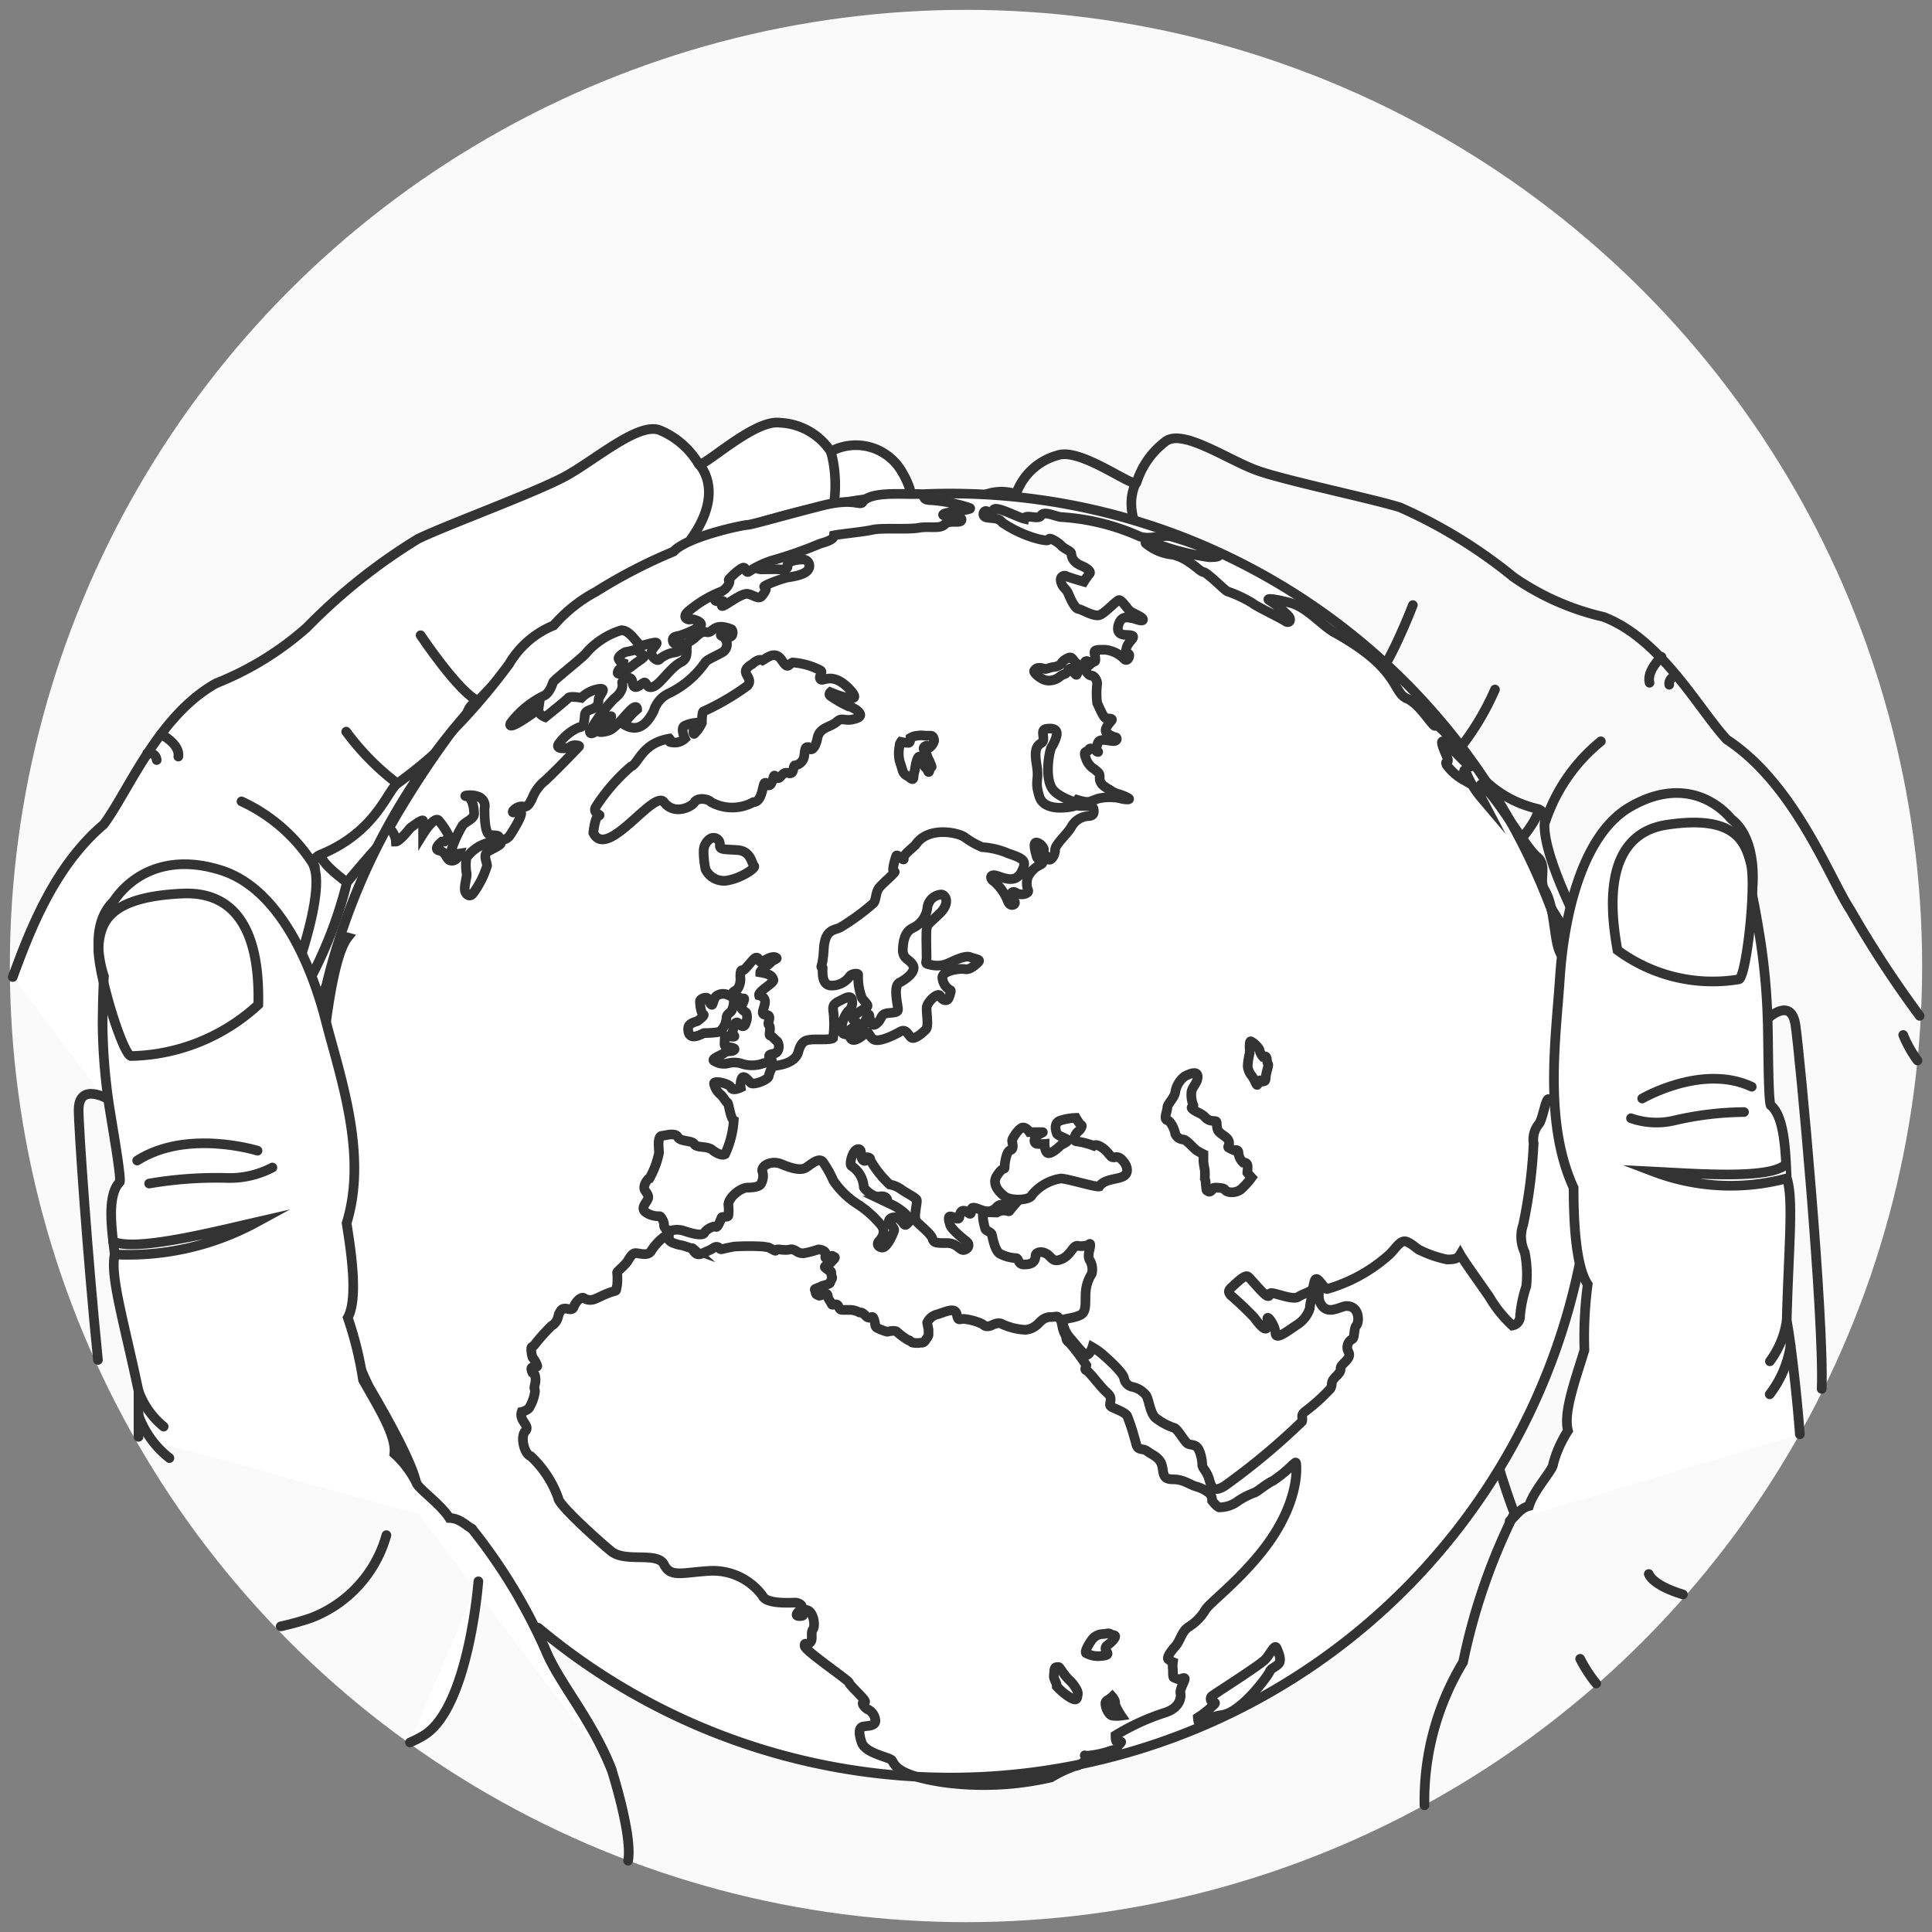 <svg id="sociale" xmlns="http://www.w3.org/2000/svg" viewBox="0 0 100 100">
  <rect x="0" y="0" width="100" height="100" fill="#808080" stroke="none"/>
  <circle cx="50" cy="50" r="49.49" style="fill: #fafafa"/>
  <path d="M31.65,91.58c-1-2.5-2.56-4.29-3.31-5.94a28.15,28.15,0,0,0-4.2-6.85l.07-.25a32,32,0,0,0,.73-5.9c0-7.31-.6-5.89-.86-7,2-1.94,4.84-10,5.49-13.17,1.09-.91.75-1.26,1-2.07.39-.32,4.59-7.29,5.81-8.52,4.39-3.75,4-7.92,4-7.92s.13-.26,1.8-1a4.92,4.92,0,0,0,2.28-1.51c2.89-2.54,3.4-5.07,2.24-7A2.75,2.75,0,0,0,43,23.37a3.33,3.33,0,0,0-2.64-1.49c-1.36-.19-4.07,2.45-4.2,2.13a4.23,4.23,0,0,0-2-1.74c-1.1-.45-3.36,1.55-4.91,2.39s-6.13,2.51-7.61,3.23a29.58,29.58,0,0,0-5.75,4.58,15.9,15.9,0,0,1-4.71,2.9c-3,1.68-4.52,5.56-5.81,7.3-2.6,2.2-3.86,5.6-4.71,7.9" style="fill: #fff;stroke: #333;stroke-linecap: round;stroke-miterlimit: 10;stroke-width: 0.5px"/>
  <path d="M36.15,24s3,2.8-5.14,8c-1,.69-1.44,2.26-6.25,4.32a1.32,1.32,0,0,0-.29.13c-.51.37,0,1.25-3.92,4.12-.52.4-1.12,2.52-4,3.68a.51.51,0,0,0-.28.65c.18.53.2,1.74-.66,4.49" style="fill: none;stroke: #333;stroke-miterlimit: 10;stroke-width: 0.5px"/>
  <path d="M16.3,44.87a8.72,8.72,0,0,0-3.8-3.39" style="fill: none;stroke: #333;stroke-linecap: round;stroke-miterlimit: 10;stroke-width: 0.5px"/>
  <path d="M8.33,38s1,.51.9,1.16" style="fill: none;stroke: #333;stroke-linecap: round;stroke-miterlimit: 10;stroke-width: 0.5px"/>
  <path d="M7.62,39s.45-.09.49.34" style="fill: none;stroke: #333;stroke-linecap: round;stroke-miterlimit: 10;stroke-width: 0.5px"/>
  <path d="M20.55,40.54a13.06,13.06,0,0,1-2.63-2.67" style="fill: none;stroke: #333;stroke-linecap: round;stroke-miterlimit: 10;stroke-width: 0.5px"/>
  <path d="M21.77,32.88s2,3,3,3.41" style="fill: none;stroke: #333;stroke-linecap: round;stroke-miterlimit: 10;stroke-width: 0.5px"/>
  <path d="M31,32a9.17,9.17,0,0,1-2.86-2.41" style="fill: none"/>
  <path d="M43,23.37S44.87,29,38,32s-7.49,3.47-7.49,3.47.85,1.07-8.39,5.68a54.55,54.55,0,0,0-4.16,4.52,21.74,21.74,0,0,1-1.81,4.81" style="fill: none;stroke: #333;stroke-miterlimit: 10;stroke-width: 0.5px"/>
  <path d="M30.47,35.44a10.67,10.67,0,0,1-1.4-1.6" style="fill: none;stroke: #333;stroke-miterlimit: 10;stroke-width: 0.5px"/>
  <path d="M17.92,45.64s-1.27-.9-1.34-1.42" style="fill: none;stroke: #333;stroke-miterlimit: 10;stroke-width: 0.5px"/>
  <path d="M22.08,41.12s-.55-.72-.79-1.14" style="fill: none;stroke: #333;stroke-miterlimit: 10;stroke-width: 0.5px"/>
  <path d="M40.35,33.91s-3.49,1.45-4.69,2.64c-.69.76.73.42-5.19,5.41C28,44,25.4,47.72,24.76,47.9c-.47,1.72-1.13,5.08-6.52,10.76" style="fill: none;stroke: #333;stroke-miterlimit: 10;stroke-width: 0.5px"/>
  <path d="M27.3,44.93a7.86,7.86,0,0,1-3.22-2.29" style="fill: none;stroke: #333;stroke-linecap: round;stroke-miterlimit: 10;stroke-width: 0.5px"/>
  <path d="M24.61,47.93a7.22,7.22,0,0,1-2.84-1.64" style="fill: none;stroke: #333;stroke-linecap: round;stroke-miterlimit: 10;stroke-width: 0.5px"/>
  <path d="M35.66,36.55s-1.89-1.6-2-2.71" style="fill: none;stroke: #333;stroke-linecap: round;stroke-miterlimit: 10;stroke-width: 0.5px"/>
  <path d="M18.36,60.43s2.59,1.74,2.93,2.82,2.3,1.19,2.79,2.34" style="fill: none;stroke: #333;stroke-miterlimit: 10;stroke-width: 0.5px"/>
  <path d="M29.57,52.42s-3.62-.88-3.41-2" style="fill: none;stroke: #333;stroke-linecap: round;stroke-miterlimit: 10;stroke-width: 0.5px"/>
  <path d="M30.53,50.35a13.29,13.29,0,0,0-3-.07" style="fill: none;stroke: #333;stroke-linecap: round;stroke-miterlimit: 10;stroke-width: 0.5px"/>
  <path d="M35.4,42.64s-1.47-.38-1.38-1.52" style="fill: none;stroke: #333;stroke-linecap: round;stroke-miterlimit: 10;stroke-width: 0.5px"/>
  <path d="M5.6,56.89s-1.53-.9-1.53.56c0,.92.47,7.72,1,12.94" style="fill: none;stroke: #333;stroke-linecap: round;stroke-miterlimit: 10;stroke-width: 0.5px"/>
  <g>
    <path d="M73.73,93.44a13.86,13.86,0,0,1,2-7.41,31.4,31.4,0,0,1,2.66-7.71l-.1-.24a36.27,36.27,0,0,1-1.6-5.85c-1.13-7.43-.4-6.09-.36-7.31-2.08-1.61-5.94-9.27-7-12.37-1.13-.71-.88-1.13-1.2-1.92-.4-.25-5.28-6.56-6.57-7.59a10.49,10.49,0,0,1-4.86-7.3s-.15-.24-1.77-.68A4.43,4.43,0,0,1,52.59,34c-3-2.05-3.86-4.54-3.12-6.67a2.43,2.43,0,0,1,3.12-1.76,3.16,3.16,0,0,1,2.14-2c1.18-.44,4,1.75,4.1,1.4a4.28,4.28,0,0,1,1.51-2.13c.91-.66,3.26,1,4.78,1.53s5.9,1.44,7.34,1.89a25.74,25.74,0,0,1,5.88,3.61A13.39,13.39,0,0,0,83,31.93c3,1.15,4.94,4.81,6.38,6.35,3.53,2.32,5.31,7.17,6.41,8.84a56.05,56.05,0,0,0,3.57,5.46" style="fill: none;stroke: #333;stroke-linecap: round;stroke-miterlimit: 10;stroke-width: 0.5px"/>
    <path d="M58.83,24.94s-2.19,3.37,5.88,7.14c1,.53,1.66,2,6.29,3.25a.66.66,0,0,1,.28.08c.52.28.19,1.26,4.17,3.46.54.31,1.41,2.36,4.15,3a.53.53,0,0,1,.36.6c-.08.57.09,1.8,1.31,4.44" style="fill: none;stroke: #333;stroke-miterlimit: 10;stroke-width: 0.5px"/>
    <path d="M80,42.49a9,9,0,0,1,2.86-4.12" style="fill: none;stroke: #333;stroke-linecap: round;stroke-miterlimit: 10;stroke-width: 0.5px"/>
    <path d="M86,34s-.78.7-.62,1.34" style="fill: none;stroke: #333;stroke-linecap: round;stroke-miterlimit: 10;stroke-width: 0.5px"/>
    <path d="M86.79,35a.39.39,0,0,0-.39.44" style="fill: none;stroke: #333;stroke-linecap: round;stroke-miterlimit: 10;stroke-width: 0.5px"/>
    <path d="M75.45,38.87a13.73,13.73,0,0,0,1.93-3.18" style="fill: none;stroke: #333;stroke-linecap: round;stroke-miterlimit: 10;stroke-width: 0.5px"/>
    <path d="M73.13,31.32s-1.33,3.45-2.13,4" style="fill: none;stroke: #333;stroke-linecap: round;stroke-miterlimit: 10;stroke-width: 0.5px"/>
    <path d="M64.71,32.08a9.42,9.42,0,0,0,2.18-3" style="fill: none"/>
    <path d="M52.59,25.52a7.29,7.29,0,0,0,5.89,7.82c6.67,1.74,7.27,2.16,7.27,2.16s-.59,1.23,8.43,4.24a50.23,50.23,0,0,1,4.44,3.83A23,23,0,0,0,81,48.12" style="fill: none;stroke: #333;stroke-miterlimit: 10;stroke-width: 0.5px"/>
    <path d="M65.75,35.5a11,11,0,0,0,1-1.88" style="fill: none;stroke: #333;stroke-miterlimit: 10;stroke-width: 0.5px"/>
    <path d="M78.62,43.57s1-1.14,1-1.68" style="fill: none;stroke: #333;stroke-miterlimit: 10;stroke-width: 0.5px"/>
    <path d="M74.18,39.74s.37-.84.52-1.3" style="fill: none;stroke: #333;stroke-miterlimit: 10;stroke-width: 0.5px"/>
    <path d="M56.65,35.74a17.18,17.18,0,0,1,4.63,1.82c.74.65-.59.56,5.51,4.55,2.55,1.65,5.47,4.93,6.07,5,.69,1.66,1.83,4.95,7.57,9.73" style="fill: none;stroke: #333;stroke-miterlimit: 10;stroke-width: 0.5px"/>
    <path d="M70.11,44.55a7.58,7.58,0,0,0,2.52-2.9" style="fill: none;stroke: #333;stroke-linecap: round;stroke-miterlimit: 10;stroke-width: 0.5px"/>
    <path d="M73,47.1a6.66,6.66,0,0,0,2.28-2.18" style="fill: none;stroke: #333;stroke-linecap: round;stroke-miterlimit: 10;stroke-width: 0.5px"/>
    <path d="M61.28,37.56s1.43-2,1.32-3.1" style="fill: none;stroke: #333;stroke-linecap: round;stroke-miterlimit: 10;stroke-width: 0.5px"/>
    <path d="M80.6,58.66s-2,2.23-2.17,3.39-1.87,1.61-2.13,2.87" style="fill: none;stroke: #333;stroke-miterlimit: 10;stroke-width: 0.5px"/>
    <path d="M69.28,52.55S72.37,51,72,49.94" style="fill: none;stroke: #333;stroke-linecap: round;stroke-miterlimit: 10;stroke-width: 0.5px"/>
    <path d="M68.08,50.63A10.72,10.72,0,0,1,70.76,50" style="fill: none;stroke: #333;stroke-linecap: round;stroke-miterlimit: 10;stroke-width: 0.5px"/>
    <path d="M62.49,43.7s1.25-.66,1-1.8" style="fill: none;stroke: #333;stroke-linecap: round;stroke-miterlimit: 10;stroke-width: 0.5px"/>
    <path d="M98.51,53.57a6.12,6.12,0,0,0,.74,1.32" style="fill: none;stroke: #333;stroke-linecap: round;stroke-miterlimit: 10;stroke-width: 0.5px"/>
    <path d="M91.46,52.75s1.24-1.2,1.47.29,1.5,15.26,1.36,18.85" style="fill: none;stroke: #333;stroke-linecap: round;stroke-miterlimit: 10;stroke-width: 0.5px"/>
  </g>
  <g>
    <path d="M38.29,32.63s-.36.55-.31.74.31.21.54.15a.66.66,0,0,0,.33-.71c-.06-.29.47-.43.54-.33s-.51.48-.49.89.55.22.7.18.27.33.89.17c.28,0,.4.27.81.34a.89.89,0,0,0,.55,0s.16.3.42.28.63-.38.37-1.43c-.07-.44-.3-.47-.72-.43s-.2.78-.35.64-.29-.66.49-.82c.21,0,.32-.21-.23-.23s-1.21-.11-1.4.41-.63.31-.66,0a3.5,3.5,0,0,1,.65-1.11c.08-.07-.83.18-.86.36S38.52,32.23,38.29,32.63Z" style="fill: #fff;stroke: #333;stroke-linecap: round;stroke-miterlimit: 10;stroke-width: 0.5px"/>
    <path d="M36.4,32.34a.44.44,0,0,0,.48,0c.26-.17.39-.49.75-.29s.08.38.44.36a.62.62,0,0,0,.55-.35c0-.07,0-.26-.43-.21a5.42,5.42,0,0,1-1.09-.12c-.21,0-.92.28-.88.34Z" style="fill: #fff;stroke: #333;stroke-linecap: round;stroke-miterlimit: 10;stroke-width: 0.5px"/>
    <path d="M27.86,84.25a33.23,33.23,0,1,0-7-8.12" style="fill: #fff;stroke: #333;stroke-linecap: round;stroke-miterlimit: 10;stroke-width: 0.5px"/>
    <path d="M37.09,30.74s-.3.46.15.37,0,.26.15.26,1-.7,1.32-.63.56.31.73.1.29-.42.13-.46.91-.45,1.25-.5.85-.15,1-.38a.33.33,0,0,0-.26-.54c-.32,0-.86.1-.8.32s-.34.2-.43.19-.62,0-.84,0c0,0-.62.07-.48-.61s-1.26-.26-1.26-.26l-.74.73s-.24,1.33.06,1.4" style="fill: #fff;stroke: #333;stroke-linecap: round;stroke-miterlimit: 10;stroke-width: 0.5px"/>
    <path d="M20.14,42.86a1,1,0,0,1,.35.7c.19,0,.74-.7.74-.7s.67-.52.67-.37v.67s.57-.92.8-.7a3.94,3.94,0,0,1,.54.82c0,.08-.24.28-.24.28h-.13s-.5.39-.12.47.32.5.62.52.42-.37.42-.37-.45.07-.42-.2a5.89,5.89,0,0,1,.55-1.22c.09-.2.62-.35.62-.64s-.1-.87-.38-.9.25-.12.55,0a.51.51,0,0,1,.37.62c0,.33,0,1.32.28,1.37s.42,0,.47.12.3.23.55-.07c0,0,.75-1.12.57-1.23s-.39.09-.41,0,.3-.35.55-.28.38-.3.44-.39a2.29,2.29,0,0,1,.55-.84c.34-.26,1.83-1.81,1.89-1.88s-.34-.11-.43,0-.92.2-.58-.19a2.5,2.5,0,0,1,1-.8c.24,0,.28-.22.31-.63s.71-.17.71-.79c0-.24.52-.65,0-.57a1.68,1.68,0,0,0-.89.46s-.58-.11-.67,0-1.2,1-1.2,1-.39-.14-.35-.41c-.24.18-1.66,1.21-1.44.72a4.82,4.82,0,0,1,1.68-1.4c.32-.11.47-.59.52-.72s1.7-1.4,1.76-1.57a4,4,0,0,1,1.77-1.12c.5,0,.85.82,1.06.79s.87-.27.76-.08-.35.37-.24.58.32.33.41.2a1.52,1.52,0,0,1,.71-.33c.09,0,.58-.13.5-.39s-.44.07-.52-.17.11-.28.34-.32a5,5,0,0,0,1.06-.48c.22-.21-.37-.41-.5-.36s-.51-.11-.06-.46a6,6,0,0,1,1.57-.95c.42-.13.59-.62.48-.62s.6-.65.75-.65.11.32.29.2A4.85,4.85,0,0,1,40,29a20.86,20.86,0,0,0,2.35-.82c.13-.08.8-.17.82-.47.33-.07,1.52-.18,2-.29s1.83,0,2.38-.1,1.1.08,1.35-.18.87,0,.87-.25-1.15-.13-.93-.28,1.68-.22,1.32-.33a8.11,8.11,0,0,0-1.93-.39c-.71,0-.1-.34-.84-.32s-2.3-.13-2.72.39c-.15.28-.4-.22-2.11.21s-3.67,1-3.88,1-3.11.6-3.82,1.38a26.81,26.81,0,0,0-4,2.07,7.71,7.71,0,0,0-2.2,1.75,4.77,4.77,0,0,0-2.31,2,33.21,33.21,0,0,1-2.5,3,6.21,6.21,0,0,0-.78.93A48.88,48.88,0,0,0,20.14,42.86Z" style="fill: #fff;stroke: #333;stroke-linecap: round;stroke-miterlimit: 10;stroke-width: 0.5px"/>
    <path d="M32.37,33.75s-.4.19-.35.36a.38.38,0,0,0,.23.21.52.52,0,0,1-.15.28c-.11.09-.23.33,0,.26a4.59,4.59,0,0,0,.81-.54s.43-.28.43-.34-.41-.38-.52-.33A4.5,4.5,0,0,1,32.37,33.75Z" style="fill: #fff;stroke: #333;stroke-linecap: round;stroke-miterlimit: 10;stroke-width: 0.5px"/>
    <path d="M30.53,37.85a8.33,8.33,0,0,1,1.26-1.69c.51-.39.43-.73.41-.83s.48-.5.54,0,.46.05.6,0,.11.35.48.21.89-1,1.43-1.27.1-.89.45-1.07.53-.57.87-.48.33-.54,1.29-.15c.13.09.08.61-.31.29-.14-.12-.36,0-.17.07a.48.48,0,0,1,0,.84c-.45.25-.82.38-.91.56a4.85,4.85,0,0,1-1.81,1.54,1.47,1.47,0,0,0-.82.92c-.29.58-.78,1.2-1.55.7a3.6,3.6,0,0,1,.69-.78s0-.33-.42.12-.77.91-1.09,1-.5.08-.43,0,.62-.63.6-.75-.65.64-.65.64S30.54,38.16,30.53,37.85Z" style="fill: #fff;stroke: #333;stroke-linecap: round;stroke-miterlimit: 10;stroke-width: 0.5px"/>
    <path d="M30.71,43.11s.08-.84.28-.89-.37-.1-.14-.47a9.51,9.51,0,0,1,1.8-2.07c.41-.15.56-1.21,2-1.45.18.2-.17.15.18.2a.77.77,0,0,0,.62-.2s-.26-.56,0-.67a1.66,1.66,0,0,1,.5-.14s-.13.68,0,.55a2,2,0,0,0,.38-.55c0-.07,0-.52.07-.59a12.94,12.94,0,0,0,2.29-1.34c.38-.45-.56-.66.25-1.12.14-.13.35-.28.53-.19.27-.15.66-.52,1,0s.34.18.56.11a3.67,3.67,0,0,1,1.44.41c.16.11-.13.31,0,.46s.61-.43,1.51.52-1,.15-1,.15-.11.1,0,.19a5.76,5.76,0,0,0,.94.54c.15,0,1,.43.39.63s-.69-.11-1,.17-.89.28-1,.84-.34.73-.51.47c-.13,0-.13.13-.18.5a.57.57,0,0,1-.49.45c-.11.09,0,.5-.35.39s-.39.52-.67.15C40,40,40,41,39.6,40.52c-.14,0-.11,1-.61,1a2.27,2.27,0,0,1-2.18,0c-.17-.19-.71-.25-.86,0s-1.06.69-1.58,0S31.42,44.56,30.71,43.11Z" style="fill: #fff;stroke: #333;stroke-linecap: round;stroke-miterlimit: 10;stroke-width: 0.5px"/>
    <path d="M24.14,44.41a2.64,2.64,0,0,0,0,.73c.07.19-.12.67-.08.93s.27.38.42.18a4.78,4.78,0,0,0,.73-1.44c0-.22-.26-.58.1-.77s1-.48.31-.48A2,2,0,0,0,24.14,44.41Z" style="fill: #fff;stroke: #333;stroke-linecap: round;stroke-miterlimit: 10;stroke-width: 0.5px"/>
    <path d="M36.52,45a1.06,1.06,0,0,0,1.24.55c.64-.13,1.39-.63,1.27-.73s-.15-.77-.85-.82-.94,0-.92-.27a.33.33,0,0,0-.55-.28.77.77,0,0,0-.29.6A4.43,4.43,0,0,0,36.52,45Z" style="fill: #fff;stroke: #333;stroke-linecap: round;stroke-miterlimit: 10;stroke-width: 0.5px"/>
    <path d="M34.76,63.69a1.1,1.1,0,0,1,.58,0c.27.09,1,.33,1.11.13s.49-.39.6-.32.26-.41.3-.48.33,0,.35-.1a2.23,2.23,0,0,0,0-.56c0-.37.62-.89,1-.89s.6-.07.67-.17a.78.78,0,0,0,.09-.67c-.09-.26.43-.61,1-.37s1,.33,1.25.18.71-.6.91-.26a5.35,5.35,0,0,1,.51.92,4.3,4.3,0,0,0,1.31,1.26,5.38,5.38,0,0,1,1.18,1.07c.12.17.21.41-.09.78-.09.06-.2.28.09.36s.61-.74.64-.82.08-.14-.23-.45c-.11-.15.15-.41.47-.23s.26.51.52.21-.72-.86-.72-.86l-.57-.27s.13,0,.18,0,0-.29-.38-.22-.82-.44-.82-.48a1.39,1.39,0,0,0-.64-1.1c-.13-.1.06-.83.33-.87s.1.43.27.57.23-.15.23-.15.17,0,.15.15a5.29,5.29,0,0,0,1,1.26,1.39,1.39,0,0,1,.58.24c.22.17.77.43.82.56s-.2.93,0,1.13.75.65.81.86.15.25.73.24.69.44.94.35.22-.29.16-.37-.84-.64-.92-.94-.12-.48.11-.4.35.18.38,0,.07-.34.26-.31.3.29.35.07,0-.23.15-.23.55.26.86.17.31-.31.53-.32a6.7,6.7,0,0,1,.7,0s-.22.25-.26.32-.27-.14-.66.08c-.35,0-.7-.07-.72.13a2.42,2.42,0,0,0,.12.68c0,.15.31.17.35.34s.17.89.45,1a2,2,0,0,0,.8.21c.15,0,.09.33.41.33s.59-.07.6-.46c0-.13.23-.27.54-.11s.31.49.79.3.59-.7.83-.7a1.11,1.11,0,0,0,.41,0c.2,0,.27-.22.26,0s-.18.53,0,.79a.93.93,0,0,1,.08.66,2,2,0,0,0-.31.89c-.05.57.07,1.06-.27,1.24s-.92.19-.94.29a1.68,1.68,0,0,0,.43.94c.32.36.68.86.84.84s.28-.4.28-.4a3.88,3.88,0,0,1,.47.32c.16.14,1.08.93,1.17,1.27a.55.55,0,0,0,.41.46,1.23,1.23,0,0,1,.74.45c.16.27.2,1,.55,1.21a3.22,3.22,0,0,0,.87.46c.17,0,.54.69.71.81s.41,0,.59.32a2.1,2.1,0,0,1,.18.82c.05.19.13.19.29.53s.12,1,.87.53a35.07,35.07,0,0,0,4-3.33c.07-.22-.1-.31.16-.52a9.75,9.75,0,0,0,1.3-1.17c.18-.27-.07-.32.38-.72.06-.11.16-.11.16-.35s.6-.48.41-.84a.48.48,0,0,1,.2-.67c.13-.09.06-.54.21-.71s.17-1-.51-1c-.31,0-.89.45-1.26,0s0-1-.29-.86-.36,1-.36,1a1.56,1.56,0,0,1-.64.82c-.52.34-1.12.83-1.13.44s-.45-1-.42-.72c.12,1-.46.22-.67-.07a16.66,16.66,0,0,0-1.23-1.17c-.11-.16-.16-.22.07-.43s.67-.66.83-.53.82.95,1,1,0-.15.22-.15,1.11.37,1.37.2.63-.25.73-.4.08-.53.22-.53.42.52.55.52a8.22,8.22,0,0,0,3.25-1.81c.34-.34.56-.76.87-.64s.61.45.71.45a5.81,5.81,0,0,0,1.38.47c.43,0,.56-.06.68-.26.19.34,1.17,1.7,1.51,2.2a6.43,6.43,0,0,0,1.19,1.48.48.48,0,0,0,.4-.5A6.52,6.52,0,0,1,79,66.58a5.8,5.8,0,0,0-.08-1.76,1.88,1.88,0,0,1-.08-1.43,26.36,26.36,0,0,0,.54-4.21,1.25,1.25,0,0,1,.27-1c.19-.22.34-1.25.49-1.29a1.05,1.05,0,0,1,.84.54c.12.33.1,1.06.21.93s.19-1.22.41-1,.46,2.77.81,2.72,0-1.38,0-1.38-.51-1.84-.29-2a.34.34,0,0,1,.4,0c.06,0,.19-3.13-.32-3.74-.16-.2-.82-.35-1-1l-.32-1.76s.31,1.11.45,1.15a2.41,2.41,0,0,0-.45-1.85c-.5-.5-.33-2.49-.94-3.45-.31-.52.18-1.26-.39-1.71s-2.12-3.18-2.88-3.74c-.08,0-.11.48,0,.69a4.64,4.64,0,0,1-.79-1.33c-.11-.39-.16.36-.14.4a2.8,2.8,0,0,1-.86-.76c-.13-.31.2,0,0-.46s-.38-.9-.11-.73,1.37,1.45,1.38,1.24-1.74-2.31-1.84-2.1-.75-1.08-1.5-1.4S72.48,34.6,69,32.7c-.68-.43-1.38-1.27-2.2-1.49s-1.33-.27-1.09-.13a5.53,5.53,0,0,1,1,.82c.16.22,0,.39-.19.25s-1.59-.81-1.69-.93a6.56,6.56,0,0,0-1.3-.61c-.08,0-1.06-1-1.24-1s-.76-.72-1.59-.9a2.56,2.56,0,0,1-1.4-.59c-.12-.18.94.16,1.11.22a12.65,12.65,0,0,0,2.17.5c.58,0,.6-.07.3-.24a15.2,15.2,0,0,0-2.3-.84c-.41-.08-1.14.19-1.6,0a11.68,11.68,0,0,0-4.1-1c-.44-.1-.86-.31-1-.07s-.81-.11-.86.16c-.41-.1-1.5-.71-1.6-.45s-.28.05-.4.05-.22.29.07.34.61,0,.79.26a6.16,6.16,0,0,0,1.86.85c.41.09.52.1.56,0s.5.19.63.34.48.28.51.38,0,.43.51.65.5.38.44.43a4.13,4.13,0,0,0-.29.41s-.81-.23-.91-.29-.36,0-.27.31.27.34.37.58.33.78.53.81.82.43,1.11.31.87-.77,1-.77.4.42.54.55.7.32.69.46S58.71,32,58.6,32s-.52-.2-.69.29.15.56.31.57.44,0,.43.11-.14.19-.26.38-.15.47,0,.49,0,.45-.19.28a1.64,1.64,0,0,0-1-.49c-.39,0-.56,0-.55.14s.1.47,0,.47a.71.71,0,0,0-.18.11s-.29-.3-.34,0,.21.63.36.62.31.26.3.42a4,4,0,0,0,0,1c.09.18.33.78.46.79s.36,0,.29.1-.4.43-.29.61a1,1,0,0,0,.48.27c.1,0,.13.2-.1.2s-.72-.19-.81.11-.14.42,0,.45-.4-.3-.45-.13-.34,0-.17.44a1,1,0,0,0,.46.59c.12.12.26.17.26.36s0,.25.11.41a1.74,1.74,0,0,0,.4.28,1.26,1.26,0,0,0,.47.23c.24.07.74.28.46.28s-.46-.1-.68-.1a2.57,2.57,0,0,0-.86.06l-.43.16a1.71,1.71,0,0,1-.23,0,3.85,3.85,0,0,1-.4-.1s-.19.22,0,.29.79-.05.84.17,0,.37-.26.38a1.07,1.07,0,0,0-.87.53c-.22.41-.86.92-.86,1.23s-.27.67-.41.41S53.88,44,54,44s-.11-.36-.34-.39-.06.51,0,.73.5.25.19.42a1.33,1.33,0,0,0-.64.62,1,1,0,0,0,0,.69c.09.15-.3.33-.62.14s-.3.28-.11.42-.18.4-.32,0a2.62,2.62,0,0,0-.7-1c-.22-.12-.24-.38.06-.32s1,.47,1.33-.14.18-.71-.67-1a4,4,0,0,0-1.34-.32,4.24,4.24,0,0,1-.9-.51c-.31-.24-1.9-.61-2.56.4-.53.47-.62.55-.6.71s-.34-.27-.39-.15-.27.85-.1.82-.67.64-.82.88-.12.56-.25.74A11.8,11.8,0,0,1,43.5,48c-.29.16-.8.06-.86,1.12s-.22.85-.06,1c0,.2-.06.82.39.89a1.14,1.14,0,0,0,1-.46c.1-.17.45-.19.45-.1a3,3,0,0,0,.2,1.22c.2.27.41.38.19.5s-.76.45-.65.61.44.18.11.35-.42.27-.18.27.59-.12.61-.29.24-.63.28-.59.05.69.35.49.23-.43.46-.53.69,0,.69-.23-.27-1.21.08-1.39.88-.58.69-.91-.54-.3-.52-.82.15-.92.5-1.09A1.33,1.33,0,0,0,48,47a.77.77,0,0,1,.72-.7c.21,0,.5.43-.1,1s-.63.54-.66.82,0,1.18,0,1.45-.13.3.18.36a1.41,1.41,0,0,0,.74,0c.27-.06,1-.52,1.34-.39s.6.11.37.31-.42.36-.67.31-1.22.1-1.14.48a.82.82,0,0,0,.4.61c.08,0,0,.21-.07.4s-.33.16-.44-.09-.66.29-.7.56.12,1-.05,1.17-.6.56-.77.4-.26-.46-.56-.29-1.09.57-1.37.4-.22-.5-.46-.29-.62.48-.75.2-.39-.06-.44-.35a1.52,1.52,0,0,1,.31-1,.56.56,0,0,0,.23-.51c0-.17-.05-.35-.44-.15s-.56.24-.55.55a5.53,5.53,0,0,1,0,1.48c-.11.11-.92.05-1.13.08s-.5,0-.67.64-1.17.71-1.26.72-.23.32-.27.53-.8.48-.93.35-.35-.42-.46-.25a.87.87,0,0,0-.06.49s-.42.21-.5,0-.93-.4-.88-.19a1,1,0,0,0,.32.54c.16.12.3.42.37.43s.15.81.33.92a4.93,4.93,0,0,1-.45,1.75c-.12.08-.39,0-.66-.22s-.81-.09-.93-.3-.71-.11-.85-.36-.58-.1-.83-.07-.15.64-.15.89a4.48,4.48,0,0,1-.48,1.29c-.06,0-.42.41-.23.67s.18.34.1.49-.36.43-.06.63a1.15,1.15,0,0,0,.7.19c.07,0,.25.3.23.45S34.55,63.73,34.76,63.69Z" style="fill: none;stroke: #333;stroke-linecap: round;stroke-miterlimit: 10;stroke-width: 0.5px"/>
    <path d="M52,61.92s-.75-.51-.41-1.05.41-.28.41-.46.08-.82.3-.88.07-.41.09-.52.36-.65.56-.65.34.24.34.24l.67,0c.11,0-.32.13-.39.31s0,.3.15.3a2.1,2.1,0,0,0,.35,0s0,.5.22.48.51-.32.62-.41.52-.22.28-.33-.47-.21-.49-.28-.22-.55.21-.68a3,3,0,0,1,.78-.13s.22.38.28.38,0,.2-.17.33-.3.51-.05.51a4.12,4.12,0,0,1,.85.22s.14-.13.49.13.37.52.61.47.34.09.47.24.3.54,0,.73-1,.13-1.27.54c-.2.05-1.65-.41-2-.41a2.43,2.43,0,0,0-1.47.83C53.3,62.18,52.23,62.14,52,61.92Z" style="fill: none;stroke: #333;stroke-linecap: round;stroke-miterlimit: 10;stroke-width: 0.5px"/>
    <path d="M60.83,58.69c0-.12-.2-.65-.41-.71s0-.46,0-.65.38-.52.41-.8a1.3,1.3,0,0,1,.49-.82c.22-.11.65-.32.67,0s-.28.54-.32.8a1.5,1.5,0,0,0,.1.71c0,.09-.21.06,0,.22s.41.17.63.41.52.13.56.21,0,.22.07.42.47.34.56.55-.07.32,0,.37a2,2,0,0,0,.32.15.12.12,0,0,1,.19.11.79.79,0,0,0,.24.51c.07,0,.18,0,.22.11s0,.33,0,.41a2.56,2.56,0,0,0,.22.26,3.88,3.88,0,0,1-.55.61.78.78,0,0,1-.66.13c-.26-.09-.07-.16-.39-.2s-.37,0-.37,0-.15.25-.26.18-.1,0-.13-.29,0-.22-.06-.37a4,4,0,0,0,0-.45,4.07,4.07,0,0,1-.07-.43v-.39a3.6,3.6,0,0,1-.36-.2c-.16-.11-.52-.56-.69-.56A.48.48,0,0,1,60.83,58.69Z" style="fill: none;stroke: #333;stroke-linecap: round;stroke-miterlimit: 10;stroke-width: 0.5px"/>
    <path d="M65,56.07a1.89,1.89,0,0,0-.22-.4.89.89,0,0,1-.2-.49,3.41,3.41,0,0,1,.1-.65,1.62,1.62,0,0,0,0-.31c0-.14,0-.35.07-.32a1.13,1.13,0,0,1,.44.43.75.75,0,0,0,.18.37c.06,0,.18-.12.21.18s.13.07,0,.54,0,.53-.22.56-.09-.15-.19,0S65.1,56.24,65,56.07Z" style="fill: none;stroke: #333;stroke-linecap: round;stroke-miterlimit: 10;stroke-width: 0.5px"/>
    <path d="M27,73.08s.32-.07.41-.24a2.32,2.32,0,0,0,.28-.8c0-.21-.07-.09,0-.39a.86.86,0,0,0,0-.45c0-.09-.13-.15-.13-.15s-.13-.25,0-.28.25,0,.25-.07a1.24,1.24,0,0,0-.24-.43,1.27,1.27,0,0,1-.07-.48c0-.09.05-.06.15-.16a9.86,9.86,0,0,1,.89-1,.7.7,0,0,0,.34-.45c.06-.16,0-.1.09-.25s.13-.19.27-.2.38.14.46-.09.35-.53.51-.46a.57.57,0,0,0,.41.1c.16,0,.49-.21.92-.37s.32,0,.4-.38a3.1,3.1,0,0,0,0-.66c0-.06.43-.4.55-.6s.24-.41.41-.41.66.18.81-.12a2.88,2.88,0,0,1,.7-.75c.06,0,.2-.19.21-.06a1.82,1.82,0,0,1,0,.25.57.57,0,0,0,.24.16,2.11,2.11,0,0,0,.38.11c.09,0,.67.21.67.21s-.2-.18,0,.1.35.15.7,0,.38-.25.52-.22.09.16.27.11.6-.13.64-.13a12.76,12.76,0,0,1,1.45,0c.34.06.21,0,.51.16s-.05-.06.42,0,.45-.06.64,0,.22.19.53.19a5,5,0,0,0,.77-.2c.11,0,.37.06.37.22s-.06.26.08.21.25-.14.3-.08.21,0,0,.22-.13.13-.21.18-.25.13-.2.18l.17.14c.12.09.16,0,.16.19s.1.14,0,.32,0,.17-.3.26-.07,0-.26.09-.34.11-.29.17,0,.2.12.25.07.07.26,0,.23-.08.27,0,0,.14.1.28.1.2.14.23.25-.09.32.07.09.2.24.2H44a1,1,0,0,1,.44.11c.12.08.1-.08.36.19s.34-.11.44.19,0,.39.24.48a2.81,2.81,0,0,0,.43.16c.07,0,.36-.1.51,0a3.57,3.57,0,0,0,.58.43c.12,0,.15.14.29.14a1.06,1.06,0,0,0,.36,0c.11,0,.17,0,.26-.14s.15-.2.15-.28v-.26s-.07-.34-.07-.36a.78.78,0,0,1,.53-.43c.41-.12.92-.4,1,0s.15.21.4.24a3,3,0,0,1,.88.24c.17.09.14.14.33.14s.42-.23.69-.14a3.2,3.2,0,0,0,1.25.32,1,1,0,0,0,.57-.23c.12-.07.32-.42.71-.43s.34-.08.47.06.11.18.18.49.18.39.19.54.12.2.2.28a10.64,10.64,0,0,1,.84,1.13c0,.07-.13.22,0,.26s.75.87,1,1.09.27.3.25.49-.08.24.09.33.68.26.78.46a11.3,11.3,0,0,1,.38,1.16c.09.27.08.47.28.53s.2,0,.42.16.6.29.71.69,0,.73.57.73.81.26,1.23.38a1.82,1.82,0,0,1,.7.38.61.61,0,0,1,.1.35s.22.29.36.34a1.62,1.62,0,0,0,1-.34,4,4,0,0,1,.86-.43c.28-.16.55-.42.94-.61a6.64,6.64,0,0,0,1-.82c.16-.11.19-.24.2.09s.06,2.29-2.12,4.8c-1.12,1.31-2.3,2.22-2.56,2.57a2.64,2.64,0,0,1-.93.95c-.35.26-.39.69-.67,1s-.43.58-.35.65a.81.81,0,0,0,.24.15,1.46,1.46,0,0,0,0,.39c0,.21,0,.4.05.41l.25.1c.09,0,.35-.17.31,0s-.26.52-.22.71,0,.74-.78,1a11.77,11.77,0,0,0-2.58,1.18c0,.13,0,.35.1.35s.31-.09.11.1,0,.26-.41.33a4.93,4.93,0,0,1-1.29.28c-.28-.06.1,0,0,.13a.92.92,0,0,1-.63.41A6.38,6.38,0,0,0,54.4,92a15.52,15.52,0,0,1-5.53.26c-2.61-.38-2.56-1-2.72-1.16s-1.36-.35-1.55-.91-.11-.77.06-.82.65,0,.65-.3a.69.69,0,0,0-.41-.6c-.19-.11-.36-.37-.15-.37s-.8-.88-.8-1-2.28-1.65-2.3-1.9.1,0,.28-.18,0-.47.15-.69,0-1-.37-1,0,.28-.21.31-.42,0-.11-.28-.09-.41-.24-.41-1.49.1-1.68-.35a3.19,3.19,0,0,0-2.76-1.29c-1.39.08-2,.36-2.34-.33s-2-.08-2.74-.69-2.76-2.44-2.74-2.76a5.47,5.47,0,0,0-1.42-2.16c-.32-.08-.56-1-.28-1.29S26.85,73.55,27,73.08Z" style="fill: none;stroke: #333;stroke-linecap: round;stroke-miterlimit: 10;stroke-width: 0.5px"/>
    <path d="M21.54,77.07s.45-.37-2.42-5.25c-1-1.94-3-7.91-2.87-11.15S16.88,49.93,18,48.52c-.52-.15-.6,1.34-.75,1.6s-.16.5-.35.91a1.61,1.61,0,0,0-.19,1,4,4,0,0,1-.28,1.86,8.22,8.22,0,0,0-.54,2.24c0,.46.1,1.19.1,1.67a20,20,0,0,0,.2,4.68,57.08,57.08,0,0,0,1.61,6.92C18.24,70.72,20.37,76.43,21.54,77.07Z" style="fill: none;stroke: #333;stroke-linecap: round;stroke-miterlimit: 10;stroke-width: 0.5px"/>
    <path d="M62,88.9a5,5,0,0,0,.61-.46c.15-.16.38-.3.23-.32a.19.19,0,0,1-.07-.36c.21-.16,2.44-1.57,2.72-1.87s.49-.84.6-.57.25.62.1.79-.41.24-.47.41-1.45,2.11-2.47,2.25S62.05,89.56,62,88.9Z" style="fill: none;stroke: #333;stroke-linecap: round;stroke-miterlimit: 10;stroke-width: 0.5px"/>
    <path d="M35.62,53.23c0-.3.46-.35.5-.39s.4-.29.28-.34-.17-.52-.17-.67.36-.26.41-.14.15.33.21.32.08-.3.21-.44a.59.59,0,0,1,.6-.08c.19.08.31.14.32.31a1.12,1.12,0,0,1-.12.53c-.08.11-.26.15-.26.39a1,1,0,0,1-.36.69,4.61,4.61,0,0,1-.79.06C36.38,53.47,35.6,54,35.62,53.23Z" style="fill: none;stroke: #333;stroke-linecap: round;stroke-miterlimit: 10;stroke-width: 0.5px"/>
    <path d="M38.38,52.09c-.05.2.2.25.25.34a.62.62,0,0,1,0,.43c-.05.19-.11.3-.25.24s-.17-.24-.3-.16-.1.3-.16.45.24.28,0,.27-.41-.11-.41.14-.06.37.15.39.46.07.32.17-.33,0-.48.13-.8.33-.49.45a.9.9,0,0,0,.66.1,1.29,1.29,0,0,1,.67,0,1.72,1.72,0,0,0,1.16,0c.74-.19.35-.14.31-.34s.3-.1.42-.26a.48.48,0,0,0,0-.54c-.09-.06-.28-.29-.37-.3s.07-.42-.06-.54.24-.52-.19-.54.4-.82-.32-1c-.07-.21.8-.64.74-.81s-.13-.29-.68-.38c0-.12.4-.36.55-.52s.43-.18.24-.26-.55.15-.6.18-.19.13-.23,0-.13-.23-.27-.11-.54.67-.62.61-.11.17-.1.35a.94.94,0,0,1-.09.52c-.1.22-.39.2-.25.34s.41.27.51.24S38.42,52,38.38,52.09Z" style="fill: none;stroke: #333;stroke-linecap: round;stroke-miterlimit: 10;stroke-width: 0.5px"/>
    <path d="M55.54,41.74s-1.47.35-1.74-.51,0-.79-.14-1.62,0-1,.25-1.16-.11-.66.23-.72.64,0,.54.38a2,2,0,0,1-.26.57c-.13.28-.39,1.76.16,2.28S56.16,41.56,55.54,41.74Z" style="fill: none;stroke: #333;stroke-linecap: round;stroke-miterlimit: 10;stroke-width: 0.5px"/>
    <path d="M46.56,38.61a1.84,1.84,0,0,0,0,.76l.15.48a.43.43,0,0,0,.23.3c.14.06.31.29.34.11a1.84,1.84,0,0,1,.08-.42c0-.15.12-.71.22-.67s.18,0,.21.24.07.3.15.35.12.37.18.08.16,0,.06-.28a3.72,3.72,0,0,0-.18-.38c0-.12-.11-.2-.18-.37s.15-.24.19-.2,0,.17.12.07a.65.65,0,0,0,.22-.33s0-.27-.18-.27h-.3a1.13,1.13,0,0,0-.38,0,.82.82,0,0,0-.36.11s0,.25-.11.26a2.35,2.35,0,0,1-.39-.05A.34.34,0,0,0,46.56,38.61Z" style="fill: none;stroke: #333;stroke-linecap: round;stroke-miterlimit: 10;stroke-width: 0.5px"/>
    <path d="M53.53,34.72c-.06.11.39.47.65.5a.88.88,0,0,0,.63-.16.81.81,0,0,1,.3-.17c.15-.06.19-.26.26-.28s.31.38.36.31.2-.44,0-.58-.21-.38-.43-.29-.36.24-.36.29-.26.18-.37.18-.41.11-.46.11S53.68,34.44,53.53,34.72Z" style="fill: none;stroke: #333;stroke-linecap: round;stroke-miterlimit: 10;stroke-width: 0.5px"/>
    <path d="M56.21,85.56c-.07-.1.15-.47.28-.65a.73.73,0,0,1,.54-.33c.21,0,.35-.08.45,0s.38,0,.16.28-.41.29-.42.46.35.35-.2.39A1.28,1.28,0,0,1,56.21,85.56Z" style="fill: none;stroke: #333;stroke-linecap: round;stroke-miterlimit: 10;stroke-width: 0.5px"/>
    <path d="M54.7,87.29c0-.24-.18-.35-.15-.59s0-.4.15-.41.08-.05.34.31.36.37.54.62.23.38.2.51,0,.36-.38.14A3.31,3.31,0,0,1,54.7,87.29Z" style="fill: none;stroke: #333;stroke-linecap: round;stroke-miterlimit: 10;stroke-width: 0.5px"/>
    <path d="M57.57,87.82c-.23.22-.38.17-.35.42s.2.53.35.56a1.67,1.67,0,0,0,.46,0s-.33-.49-.31-.64S57.57,87.82,57.57,87.82Z" style="fill: none;stroke: #333;stroke-linecap: round;stroke-miterlimit: 10;stroke-width: 0.5px"/>
  </g>
  <path d="M24.43,79.13c-.37-.22-.64-.54-1.17-.56-.46-.73-1.65-1.55-1.71-1.83a5.11,5.11,0,0,0-1.14-1.5c.12-.95-.9-2.52-1.62-3.82A18.48,18.48,0,0,0,18,68.2c.56-1,.15-3.56-.06-4.89,1.11-3.57-.35-7.63-1.09-10.52S14.44,46,11.46,45.05s-4.8.42-5.58,1.6c-1.41,1.37-.5,3.88-.5,3.88s-.06.86-.07,2.49a30.29,30.29,0,0,0,.29,3.87c.11.82.69,4,.6,4.29-.68.69-.42,2.46-.26,3.75-.25,1.12.46,3.41,1.23,7.07,0,.38,0,1.28,0,2.37" style="fill: #fff;stroke: #333;stroke-linecap: round;stroke-miterlimit: 10;stroke-width: 0.5px"/>
  <path d="M24.76,81.85s-.5,6.64-2.87,8a6,6,0,0,1-.67.34" style="fill: #fff;stroke: #333;stroke-linecap: round;stroke-miterlimit: 10;stroke-width: 0.5px"/>
  <g>
    <path d="M13.37,52a10,10,0,0,1-6.58,2.66C6.37,54.66,5,50.23,5.1,49s.5-2.58,4.35-2.75S13.4,50.26,13.37,52Z" style="fill: none;stroke: #333;stroke-linecap: round;stroke-miterlimit: 10;stroke-width: 0.5px"/>
    <path d="M13.33,59.56s-3.65-1.14-6.23.51" style="fill: none;stroke: #333;stroke-linecap: round;stroke-miterlimit: 10;stroke-width: 0.5px"/>
    <path d="M14.1,60.43a4.75,4.75,0,0,1-2.38.54,20.62,20.62,0,0,0-4,.29" style="fill: none;stroke: #333;stroke-linecap: round;stroke-miterlimit: 10;stroke-width: 0.5px"/>
    <path d="M5.94,64.93a13.91,13.91,0,0,0,7.36-1.68c-2.52.58-6.37,1.54-7.45,1" style="fill: none;stroke: #333;stroke-linecap: round;stroke-miterlimit: 10;stroke-width: 0.5px"/>
    <path d="M7.17,72a4.23,4.23,0,0,0,1.3,1.84" style="fill: none;stroke: #333;stroke-linecap: round;stroke-miterlimit: 10;stroke-width: 0.5px"/>
    <path d="M7.17,73.27a5,5,0,0,0,1.6,2.2" style="fill: none;stroke: #333;stroke-linecap: round;stroke-miterlimit: 10;stroke-width: 0.5px"/>
    <path d="M20,79.46a6.43,6.43,0,0,1-3.89,4.28,14.57,14.57,0,0,1-1.58.44" style="fill: none;stroke: #333;stroke-linecap: round;stroke-miterlimit: 10;stroke-width: 0.5px"/>
  </g>
  <path d="M24.43,79.13a28.64,28.64,0,0,1,3.91,6.51c.75,1.65,2.32,3.44,3.31,5.94,0,0,1.1,3.42.86,4.73" style="fill: none;stroke: #333;stroke-linecap: round;stroke-miterlimit: 10;stroke-width: 0.5px"/>
  <g>
    <path d="M93.16,74.24c-.18-2.37-.52-5.14-.68-5.88.1-3.85.37-6.3,0-7.4-.06-1.33-.11-3.18-.83-3.75-.14-.33-.12-3.61-.16-4.46a33.48,33.48,0,0,0-.36-4c-.26-1.66-.45-2.51-.45-2.51s.41-2.72-1.07-3.85c-.89-1.06-2.75-2.08-5.26-.61s-3.41,5.76-3.61,8.83-.86,7.46.71,10.87c0,1.39.06,4,.73,5a20.6,20.6,0,0,0-.17,3.4c-.44,1.46-1.11,3.23-.85,4.17a6,6,0,0,0-.77,1.73c0,.3-1,1.34-1.25,2.17-.46.12-.65.49-1,.78" style="fill: #fff;stroke: #333;stroke-linecap: round;stroke-miterlimit: 10;stroke-width: 0.5px"/>
    <path d="M81.79,85.86a7.06,7.06,0,0,0,.83,1.28" style="fill: #fff;stroke: #333;stroke-linecap: round;stroke-miterlimit: 10;stroke-width: 0.5px"/>
    <path d="M83.72,49.18A8.3,8.3,0,0,0,90,50.69c.38-.07.92-4.82.62-6s-.87-2.52-4.34-2S83.41,47.44,83.72,49.18Z" style="fill: #fff;stroke: #333;stroke-linecap: round;stroke-miterlimit: 10;stroke-width: 0.5px"/>
    <path d="M85,56.86s3.1-1.82,5.67-.61" style="fill: #fff;stroke: #333;stroke-linecap: round;stroke-miterlimit: 10;stroke-width: 0.5px"/>
    <path d="M84.42,57.88a4,4,0,0,0,2.22.12,16.47,16.47,0,0,1,3.63-.44" style="fill: #fff;stroke: #333;stroke-linecap: round;stroke-miterlimit: 10;stroke-width: 0.5px"/>
    <path d="M92.45,61a11.24,11.24,0,0,1-6.87-.36c2.35.12,6,.4,6.84-.36" style="fill: #fff;stroke: #333;stroke-linecap: round;stroke-miterlimit: 10;stroke-width: 0.5px"/>
    <path d="M92.48,68.36a4.65,4.65,0,0,1-.87,2.1" style="fill: #fff;stroke: #333;stroke-linecap: round;stroke-miterlimit: 10;stroke-width: 0.5px"/>
    <path d="M92.68,69.64a5.51,5.51,0,0,1-1.08,2.53" style="fill: #fff;stroke: #333;stroke-linecap: round;stroke-miterlimit: 10;stroke-width: 0.5px"/>
    <path d="M85.34,81.47s.15.57,1.77,1.06" style="fill: #fff;stroke: #333;stroke-linecap: round;stroke-miterlimit: 10;stroke-width: 0.5px"/>
  </g>
</svg>
